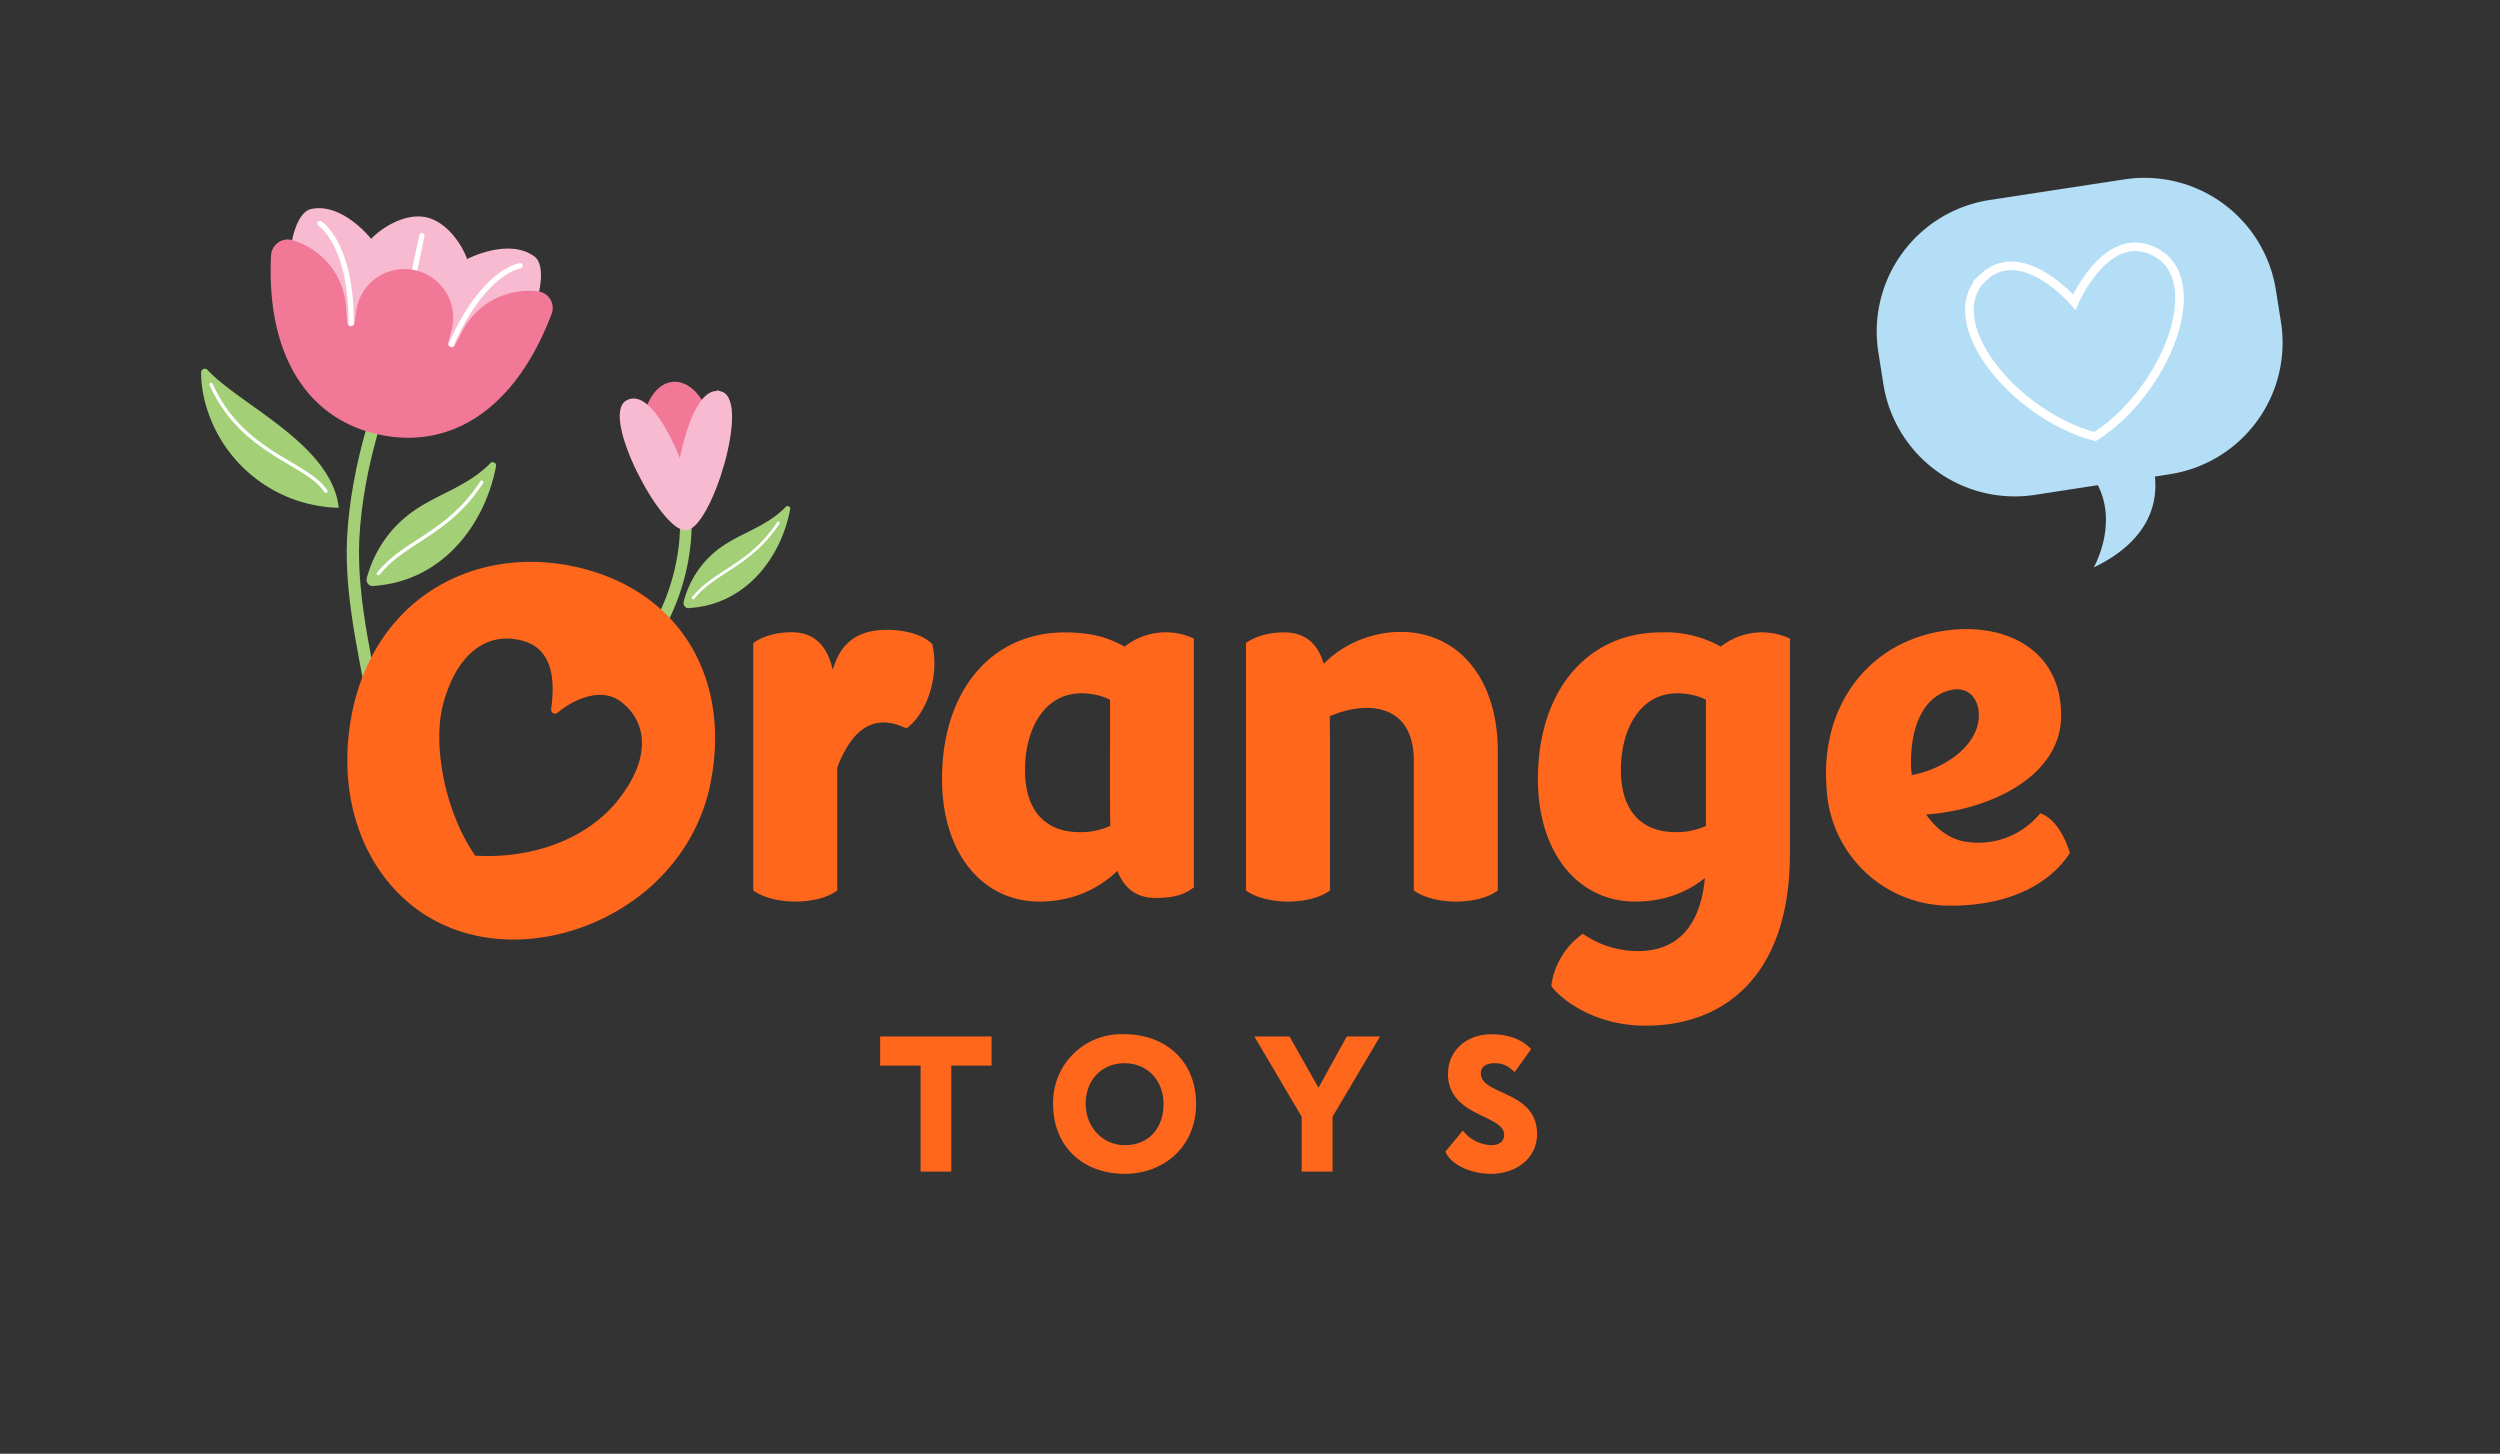 <svg xmlns="http://www.w3.org/2000/svg" version="1.1" id="Слой_1" x="0" y="0" viewBox="0 0 1458.3 848" style="enable-background:new 0 0 1458.32 848" xml:space="preserve"><rect x="0" y="0" width="1458.3" height="848" fill="#333333" stroke="none"/><style>.st0{fill:none;stroke:#a3d076;stroke-width:7.162;stroke-miterlimit:10}.st1{fill:#f8bad0}.st2{fill:none;stroke:#fff;stroke-width:3.103;stroke-linecap:round;stroke-linejoin:round;stroke-miterlimit:10}.st3{fill:#f27897}.st4,.st5{stroke-miterlimit:10}.st4{fill:none;stroke:#a3d076;stroke-width:6.745;stroke-linecap:round;stroke-linejoin:round}.st5{fill:#f8bad0;stroke:#f8bad0;stroke-width:1.494}.st6{fill:#a3d076}.st7,.st8,.st9{fill:none;stroke:#fff;stroke-width:1.622;stroke-linecap:round;stroke-linejoin:round;stroke-miterlimit:10}.st8,.st9{stroke-width:1.97}.st9{stroke-width:1.948}.st12{fill-rule:evenodd;clip-rule:evenodd;fill:#ff671d}.st13,.st14{fill:none;stroke:#65a9dd;stroke-width:6;stroke-miterlimit:10}.st14{stroke:#ff671d;stroke-width:7}</style><path class="st0" d="M224 230.3s-15.8 39.6-18 84.2c-1.7 37.6 9.5 77.5 14.9 112.4"/><path class="st1" d="M311.6 149.5c-15.2-11-39.1 1.6-39.1 1.6-3.2-8.9-12.2-21.9-24-24.4-11.9-2.5-25.4 5.7-32 12.6 0 0-16.7-21.3-35-17.4-13.3 2.9-17.7 45.1-7 75.4 10.8 30.1 48.7 48.5 48.7 48.5s42.2-1.5 64.2-24.6c22.1-23.3 35.2-63.8 24.2-71.7z"/><path class="st2" d="m246.1 137.5-16.2 76.7M186.6 130.4s25.6 15.6 16.2 87.9M303.4 155s-29.7 4-50.3 74"/><path class="st3" d="M314 170a43.7 43.7 0 0 0-44.5 23.5l-4 7.8c-1.2 2.3-4.8 1-4-1.7l1.8-6.7a28.4 28.4 0 1 0-55.5-11.5l-1 7c-.3 2.6-4.2 2.4-4.3-.3l-.6-8.6a43.7 43.7 0 0 0-31.4-39.4c-6-1.8-12 2.6-12.4 8.9-2.9 60.4 23 96.2 63.6 104.6 40.7 8.5 78.7-14 100.1-70.6a9.7 9.7 0 0 0-7.8-13z"/><path class="st4" d="M399.4 294s9.8 58.6-43.9 107.8"/><ellipse transform="rotate(-5.3 395.3 255.2)" class="st3" cx="395.4" cy="255.3" rx="20.6" ry="32.7"/><path class="st5" d="M420.8 229.2c-16.1-5.3-24 40.6-24 40.6s-16.2-43.7-31-35.6c-14.8 8.1 20.5 75.7 34.5 74.4 14.1-1.3 36.5-74.2 20.4-79.5z"/><path class="st6" d="M401.8 354.8a3 3 0 0 1-3-3.7c1.5-6.2 6-19 18.5-29.4 13-10.7 28.8-13.4 41-26 1-1.1 3-.2 2.6 1.4-5 27-25 55.6-59.1 57.6z"/><path class="st7" d="M454 305c-16.3 25-37.2 28.1-49.7 43.8"/><path class="st6" d="M217.6 341.8c-2.4.2-4.2-2-3.7-4.4 2-7.5 7.4-23 22.6-35.7 15.6-13.1 35-16.5 49.7-31.7a2 2 0 0 1 3.2 1.6c-6 32.8-30.3 67.6-71.8 70.2z"/><path class="st8" d="M281 281.3c-19.8 30.5-45.1 34.2-60.3 53.3"/><path class="st6" d="M197.6 296.2c-4-37-57.8-60-76.5-80.4-1.3-1.5-3.8-.5-3.8 1.4 0 4.4.5 8.7 1.3 13a82.5 82.5 0 0 0 79 66z"/><path class="st9" d="M190.1 286.6c-10.9-17-48.6-21.5-67-62.4"/><path d="m1160.4 116.7 79-12.1a77.6 77.6 0 0 1 88.2 64.7l3 19a77.6 77.6 0 0 1-64.8 88.3l-8.8 1.4c1.6 14.9-2.8 37.2-35.7 53 0 0 14.3-24.7 2.4-48l-36.9 5.7a77.6 77.6 0 0 1-88.2-64.7l-3-19a77.6 77.6 0 0 1 64.8-88.3z" style="fill:#b4ddf6"/><path d="M1157 161.7c22.5-21 53 14.5 53 14.5s18.4-43 46.2-29.7c33.2 15.8 7.5 81.7-34.2 108.2-47.8-12.8-92-67.9-65-93z" style="fill:none;stroke:#fff;stroke-width:5;stroke-miterlimit:10"/><path class="st12" d="M945.5 449c0-23.4 11-44.6 33-44.6 6.5 0 12.8 1.7 16.6 3.8v73.6a41.7 41.7 0 0 1-17.8 3.6c-18.7 0-31.8-11.3-31.8-36.3zm58.3-71.8a66.3 66.3 0 0 0-35-8.3c-42.6 0-71.7 33.7-71.7 85.5 0 43.5 23.7 71.5 56.8 71.5 15 0 28.7-4.3 40.6-13.7-2.3 24.2-13 42.6-39.2 42.6a56.6 56.6 0 0 1-32-10.1 44 44 0 0 0-18.4 30.4c3 4.8 22.2 23.2 55 23.2 46.5 0 84.2-29.8 84.2-100.4V372.5a38.6 38.6 0 0 0-40.3 4.7zM817 368.6c-16 0-33 6.5-44.8 18.6-3.4-11-10-18.3-23.2-18.3-9.6 0-17.5 2.7-22.2 6.2v144.3c5.9 4.4 15.7 6.5 24.5 6.5 9 0 18.5-2 24.5-6.5v-90.6l-.1-11c20.3-8.9 49-8.4 49 26v75.6c6 4.4 15.7 6.5 24.6 6.5 9 0 18.5-2 24.4-6.5v-81.1c0-43.5-23.8-69.7-56.7-69.7zM1139.7 402.2c8-1.1 14.6 4.6 14.6 15 0 19-22.6 32.1-39.1 34.9-.3-2.3-.5-4.6-.5-7 0-24.6 9.2-40.5 25-42.9zm50.4 72.2a46.5 46.5 0 0 1-45.1 16.3c-8.5-1.9-16-7.6-21.4-15.6 36.3-2.5 78.7-21.8 78.7-57.7 0-37.8-31.1-53.3-63.8-50-47 4.7-77 43.2-73 92.3a72 72 0 0 0 72.6 68.6c31 0 56.2-10.7 69.3-30.7-3-9.9-8.7-20.2-17.3-23.2zM517.2 367.4c-18.3 0-27.4 9-31.4 23.4-3-12.8-9.6-22-24.2-22-9.5 0-17.5 2.8-22.2 6.3v144.3c6 4.4 15.6 6.5 24.6 6.5 9 0 18.4-2 24.4-6.5v-71.7c8.5-22.4 21.5-32 40.3-22.8 12.2-8.7 19.4-31 15.1-49.2-6.2-6.2-17.2-8.3-26.6-8.3zM629.7 485.4c-18.8 0-31.8-11.3-31.8-36.3 0-23.5 11-44.7 33-44.7 6.5 0 12.7 1.7 16.6 3.8V464c0 5.9 0 12 .2 17.7a41 41 0 0 1-18 3.7zM656 377.2c-7-3.8-16.3-8.3-35-8.3-42.4 0-71.5 33.7-71.5 85.5 0 43.5 23.8 71.5 56.7 71.5 17 0 32.6-5.6 45.6-17.9 3.7 9.5 10.3 15.8 22.4 15.8 11.8 0 17.5-2.6 22.2-6.2V372.5a38.6 38.6 0 0 0-40.4 4.7zM362.2 464.5c-17.6 24.2-50.8 36.7-85 34.6-17.1-24.5-24.9-62.9-19-87.3 8-31.3 26.5-43.5 46.4-38.1 19.3 5 18.7 26 17 39-.7 3.3 2 4.4 3.7 3 10.8-9 26.2-14.4 36.6-6.6 15.4 11.4 17.9 32 .3 55.4zm-30.6-134.7c-55.8-10.4-111 18.8-125.6 83-14.2 64.6 17.3 120.9 71 132.8 53.8 12.2 122.3-21.8 136.9-86.1 14.1-64.7-18.8-117.8-82.3-129.7zM513.4 604.6h65v17h-23.5v61.8H537v-61.8h-23.6zM656 668c15 0 22.7-10.8 22.7-24 0-14.4-10-23.8-22.7-23.8-13 0-22.7 9.4-22.7 23.8 0 13.5 10.1 24 22.7 24zm0-64.7c23.8 0 41.7 15.6 41.7 40.7 0 24-17.9 40.7-41.7 40.7-24 0-41.7-15.6-41.7-40.7a39.8 39.8 0 0 1 41.7-40.7zM777.3 651.4v32h-18v-32l-27.6-46.8h20.5l16.9 29.9 16.5-29.9H805zM844.7 626c0-12.1 9.7-22.7 25.4-22.7 10.1 0 18.1 3.3 23 8.7l-9.6 13.4c-3.4-3.2-6-5.2-11.9-5.2-4.9 0-7.8 2.3-7.8 5.9 0 13 32.8 9.8 32.8 35.5 0 13.7-11.8 23.1-27 23.1-10.5 0-22.7-4.5-26.5-12.9l10.2-12.3A22 22 0 0 0 870 668c4.7 0 7.4-2.4 7.4-6.1 0-11.8-32.8-10.3-32.8-35.7z"/><path class="st0" d="M227.5 1398.1s-15.8 39.6-17.9 84.2c-1.8 37.6 9.5 77.5 14.9 112.5"/><path class="st1" d="M315.2 1317.3c-15.2-11-39.1 1.7-39.1 1.7-3.2-9-12.3-22-24.1-24.4s-25.4 5.7-31.9 12.5c0 0-16.7-21.2-35.1-17.3-13.2 2.8-17.7 45.1-6.8 75.4 10.7 30 48.6 48.5 48.6 48.5s42.1-1.5 64.1-24.6c22.2-23.3 35.2-63.8 24.3-71.8z"/><path class="st2" d="m249.7 1305.4-16.2 76.6M190.2 1298.2s25.6 15.6 16.1 88M307 1323s-29.7 3.9-50.3 73.8"/><path class="st3" d="M317.6 1337.8a43.7 43.7 0 0 0-44.5 23.6l-4 7.7c-1.2 2.4-4.8 1-4.1-1.6l1.9-6.7a28.4 28.4 0 1 0-55.5-11.5l-1 6.9c-.3 2.6-4.2 2.5-4.4-.2l-.5-8.7a43.7 43.7 0 0 0-31.4-39.4c-6-1.7-12 2.7-12.4 9-2.9 60.4 23 96.1 63.6 104.6 40.7 8.4 78.7-14 100-70.7a9.7 9.7 0 0 0-7.7-13z"/><path class="st4" d="M403 1462s9.8 58.5-43.9 107.7"/><ellipse transform="rotate(-5.3 399 1422.6)" class="st3" cx="399" cy="1423.1" rx="20.6" ry="32.7"/><path class="st5" d="M424.3 1397c-16-5.3-24 40.6-24 40.6s-16.1-43.6-31-35.5 20.6 75.7 34.6 74.4c14-1.3 36.5-74.2 20.4-79.5z"/><path class="st6" d="M405.3 1522.6a3 3 0 0 1-3-3.6c1.6-6.2 6-19 18.6-29.4 12.9-10.8 28.8-13.5 41-26 1-1.2 2.9-.2 2.6 1.3-5 27-25 55.7-59.2 57.7z"/><path class="st7" d="M457.6 1472.8c-16.4 25.1-37.2 28.1-49.7 43.9"/><path class="st6" d="M221.2 1509.7c-2.4.1-4.3-2.1-3.7-4.4 1.9-7.6 7.4-23.1 22.6-35.8 15.6-13 35-16.4 49.7-31.7a2 2 0 0 1 3.2 1.7c-6 32.8-30.3 67.6-71.8 70.2z"/><path class="st8" d="M284.6 1449.1c-19.8 30.5-45.1 34.2-60.3 53.4"/><path class="st6" d="M201.1 1464c-4-37-57.7-60-76.4-80.4-1.4-1.4-3.9-.5-3.8 1.5 0 4.3.4 8.6 1.2 12.9a82.5 82.5 0 0 0 79 66z"/><path class="st9" d="M193.7 1454.5c-11-17.1-48.7-21.5-67-62.4"/><path class="st13" d="m1164 1284.6 79-12.2a77.6 77.6 0 0 1 88.2 64.8l3 19a77.6 77.6 0 0 1-64.8 88.3l-8.8 1.3c1.5 15-2.8 37.2-35.7 53.1 0 0 14.3-24.7 2.4-48l-37 5.7a77.6 77.6 0 0 1-88.2-64.8l-2.9-19a77.6 77.6 0 0 1 64.8-88.2z"/><path class="st13" d="M1160.5 1329.6c22.5-21 53 14.4 53 14.4s18.5-43 46.3-29.7c33.2 15.9 7.5 81.7-34.2 108.2-47.8-12.7-92-67.8-65.1-93z"/><path class="st12" d="M949 1617c0-23.6 11-44.7 33-44.7 6.6 0 12.8 1.7 16.7 3.8v73.6a41.7 41.7 0 0 1-17.8 3.6c-18.8 0-31.8-11.3-31.8-36.4zm58.3-72a66.3 66.3 0 0 0-35-8.3c-42.5 0-71.6 33.7-71.6 85.5 0 43.5 23.7 71.6 56.7 71.6 15 0 28.8-4.4 40.7-13.8-2.4 24.2-13 42.7-39.2 42.7a56.6 56.6 0 0 1-32-10.1 44 44 0 0 0-18.4 30.4c3 4.7 22.2 23.2 54.9 23.2 46.6 0 84.3-29.8 84.3-100.5v-125.3a38.5 38.5 0 0 0-40.4 4.6zM820.6 1536.5c-16 0-33 6.5-44.8 18.6-3.4-11-10-18.4-23.2-18.4-9.6 0-17.5 2.7-22.3 6.3v144.3c6 4.4 15.8 6.5 24.6 6.5 9 0 18.5-2.1 24.4-6.5v-101.6c20.3-9 49-8.5 49 25.9v75.7c6 4.4 15.7 6.5 24.6 6.5 9 0 18.5-2.1 24.3-6.5v-81.1c0-43.5-23.7-69.7-56.6-69.7zM1143.2 1570c8-1 14.6 4.6 14.6 15 0 19-22.6 32.2-39 35-.3-2.3-.5-4.6-.5-7 0-24.7 9.2-40.6 25-43zm50.5 72.2a46.5 46.5 0 0 1-45.1 16.4c-8.5-2-16-7.6-21.5-15.6 36.4-2.6 78.7-21.8 78.7-57.7 0-37.8-31-53.4-63.7-50-47 4.7-77 43.2-73 92.3a72 72 0 0 0 72.6 68.6c31 0 56.2-10.8 69.3-30.7-3-9.9-8.7-20.3-17.3-23.3zM520.8 1535.3c-18.3 0-27.4 9-31.4 23.3-3-12.8-9.6-21.9-24.2-21.9-9.5 0-17.5 2.7-22.3 6.3v144.2c6 4.5 15.7 6.5 24.7 6.5s18.4-2 24.3-6.5v-71.7c8.6-22.4 21.6-31.9 40.4-22.7 12.2-8.7 19.4-31 15.1-49.2-6.2-6.2-17.2-8.3-26.6-8.3zM633.2 1653.3c-18.7 0-31.8-11.3-31.8-36.4 0-23.5 11-44.6 33-44.6 6.6 0 12.8 1.7 16.7 3.8v55.7l.1 17.8c-5.4 2.7-12 3.7-18 3.7zm26.4-108.3c-7-3.8-16.3-8.3-35-8.3-42.4 0-71.5 33.7-71.5 85.5 0 43.5 23.8 71.6 56.6 71.6 17.1 0 32.6-5.6 45.7-18 3.7 9.5 10.3 15.9 22.4 15.9 11.8 0 17.5-2.6 22.2-6.3v-145a38.5 38.5 0 0 0-40.4 4.6zM365.8 1632.4c-17.6 24.1-50.8 36.7-85 34.6-17.2-24.5-25-63-19-87.3 8-31.3 26.5-43.5 46.3-38.2 19.4 5 18.7 26 17 39-.6 3.3 2.1 4.5 3.8 3 10.7-8.9 26.1-14.3 36.6-6.6 15.4 11.4 17.8 32 .3 55.5zM335 1497.7c-55.7-10.4-111 18.8-125.5 82.9-14.2 64.6 17.3 121 71 132.9 53.7 12.2 122.3-21.8 136.9-86.2 14-64.6-18.8-117.7-82.4-129.6zM517 1772.5h65v16.9h-23.5v61.8h-17.9v-61.8H517zM659.5 1835.8c15 0 22.7-10.7 22.7-24 0-14.4-10-23.8-22.7-23.8-13 0-22.7 9.4-22.7 23.8 0 13.6 10.2 24 22.7 24zm0-64.7c23.9 0 41.7 15.7 41.7 40.7 0 24-17.8 40.8-41.7 40.8s-41.7-15.6-41.7-40.8a39.8 39.8 0 0 1 41.7-40.7zM780.8 1819.2v32h-18v-32l-27.5-46.7h20.5l16.8 29.8 16.6-29.8h19.4zM848.3 1794c0-12.3 9.7-22.9 25.4-22.9 10 0 18 3.4 23 8.7l-9.6 13.5c-3.4-3.3-6-5.2-11.9-5.2-5 0-7.8 2.2-7.8 5.8 0 13 32.8 9.9 32.8 35.6 0 13.7-11.8 23.1-27 23.1-10.5 0-22.8-4.5-26.5-13l10.1-12.2a22 22 0 0 0 16.9 8.4c4.7 0 7.4-2.4 7.4-6.2 0-11.7-32.8-10.3-32.8-35.7z"/><path class="st0" d="M220.4 2573.1s-15.8 39.6-18 84.2c-1.7 37.6 9.5 77.5 15 112.5"/><path class="st1" d="M308 2492.3c-15.1-11-39 1.7-39 1.7-3.3-9-12.3-22-24.1-24.4-11.9-2.5-25.4 5.7-32 12.5 0 0-16.7-21.2-35-17.3-13.2 2.8-17.7 45.1-6.9 75.4 10.8 30 48.7 48.4 48.7 48.4s42-1.4 64-24.6c22.2-23.3 35.3-63.7 24.4-71.7z"/><path class="st2" d="m242.6 2480.4-16.3 76.7M183 2473.2s25.7 15.6 16.2 88M299.9 2498s-29.7 3.9-50.4 73.8"/><path class="st3" d="M310.4 2512.8a43.7 43.7 0 0 0-44.5 23.5l-4 7.8c-1.2 2.4-4.8 1-4-1.6l1.8-6.7a28.4 28.4 0 1 0-55.5-11.5l-.9 6.9c-.3 2.6-4.3 2.5-4.4-.2l-.5-8.7a43.7 43.7 0 0 0-31.5-39.4c-6-1.7-12 2.7-12.3 9-3 60.4 22.9 96.1 63.6 104.6 40.7 8.4 78.6-14 100-70.7a9.7 9.7 0 0 0-7.8-13z"/><path class="st4" d="M395.8 2637s9.9 58.5-43.8 107.7"/><ellipse transform="rotate(-5.3 391.8 2597.1)" class="st3" cx="391.9" cy="2598.1" rx="20.6" ry="32.7"/><path class="st5" d="M417.2 2572c-16-5.3-24 40.6-24 40.6s-16.1-43.6-31-35.5c-14.8 8 20.5 75.7 34.6 74.4 14-1.3 36.4-74.2 20.4-79.5z"/><path class="st6" d="M398.2 2697.6a3 3 0 0 1-3-3.6c1.5-6.2 6-19 18.5-29.4 13-10.8 28.9-13.5 41-26 1-1.2 3-.2 2.7 1.3-5 27-25 55.7-59.2 57.7z"/><path class="st7" d="M450.5 2647.8c-16.4 25.1-37.3 28.1-49.8 43.9"/><path class="st6" d="M214 2684.7c-2.3.1-4.2-2.1-3.6-4.4 1.8-7.6 7.3-23.1 22.5-35.8 15.7-13 35-16.4 49.7-31.7a2 2 0 0 1 3.3 1.7c-6 32.8-30.3 67.6-71.8 70.2z"/><path class="st8" d="M277.5 2624.1c-19.9 30.5-45.2 34.2-60.4 53.4"/><path class="st6" d="M194 2639c-4-37-57.8-60-76.5-80.4-1.3-1.4-3.8-.5-3.8 1.5 0 4.3.5 8.6 1.3 12.9a82.5 82.5 0 0 0 79 66z"/><path class="st9" d="M186.6 2629.5c-11-17.1-48.7-21.5-67-62.4"/><path class="st14" d="m1156.8 2459.6 79-12.2a77.6 77.6 0 0 1 88.3 64.8l2.9 19a77.6 77.6 0 0 1-64.8 88.3l-8.8 1.3c1.6 15-2.8 37.2-35.7 53.1 0 0 14.4-24.7 2.4-48l-36.8 5.7a77.6 77.6 0 0 1-88.3-64.8l-3-19a77.6 77.6 0 0 1 64.8-88.2z"/><path class="st14" d="M1153.3 2504.6c22.6-21 53 14.4 53 14.4s18.5-43 46.3-29.7c33.2 15.9 7.6 81.7-34.2 108.2-47.7-12.7-92-67.8-65-93z"/><path class="st12" d="M942 2792c0-23.6 11-44.7 32.9-44.7 6.6 0 12.8 1.7 16.7 3.8v73.6a41.7 41.7 0 0 1-17.9 3.6c-18.7 0-31.8-11.3-31.8-36.4zm58.2-72a66.3 66.3 0 0 0-35-8.3c-42.5 0-71.6 33.8-71.6 85.6 0 43.4 23.7 71.5 56.7 71.5 15 0 28.7-4.4 40.6-13.8-2.3 24.3-13 42.7-39.1 42.7a56.6 56.6 0 0 1-32.1-10.1 44 44 0 0 0-18.4 30.3c3 4.8 22.3 23.3 55 23.3 46.5 0 84.3-29.9 84.3-100.5v-125.4a38.6 38.6 0 0 0-40.4 4.8zM813.4 2711.5c-16 0-33 6.5-44.8 18.6-3.4-11-10-18.4-23.2-18.4-9.5 0-17.5 2.7-22.2 6.3v144.2c6 4.5 15.7 6.6 24.6 6.6 8.9 0 18.4-2.1 24.4-6.5v-90.6l-.1-11c20.3-9 49-8.5 49 25.9v75.7c6 4.4 15.7 6.5 24.6 6.5 9 0 18.5-2.1 24.4-6.5v-81.1c0-43.5-23.7-69.7-56.7-69.7zM1136.1 2745c8-1 14.6 4.6 14.6 15 0 19-22.6 32.2-39.1 35-.3-2.3-.5-4.6-.5-7 0-24.7 9.2-40.6 25-43zm50.4 72.2a46.5 46.5 0 0 1-45 16.4c-8.6-2-16.1-7.6-21.5-15.6 36.4-2.6 78.7-21.8 78.7-57.7 0-37.8-31-53.4-63.8-50-46.9 4.7-76.9 43.2-73 92.3a72 72 0 0 0 72.7 68.6c31 0 56.2-10.8 69.2-30.7-3-9.9-8.6-20.3-17.3-23.3zM513.6 2710.3c-18.3 0-27.4 9-31.3 23.3-3-12.7-9.7-21.9-24.3-21.9-9.4 0-17.4 2.7-22.2 6.3v144.2c6 4.5 15.7 6.6 24.7 6.6 8.9 0 18.4-2.1 24.3-6.6v-71.6c8.6-22.5 21.5-32 40.4-22.8 12.1-8.7 19.3-31 15-49.2-6.2-6.2-17.1-8.3-26.6-8.3zM626 2828.3c-18.6 0-31.7-11.3-31.7-36.4 0-23.5 11-44.6 33-44.6 6.5 0 12.8 1.7 16.6 3.8v55.7c0 6 0 12 .2 17.8-5.4 2.7-12 3.7-18 3.7zm26.5-108.3c-7-3.7-16.3-8.3-35-8.3-42.5 0-71.6 33.8-71.6 85.6 0 43.4 23.8 71.5 56.7 71.5 17.1 0 32.6-5.6 45.7-18 3.6 9.5 10.2 15.9 22.4 15.9 11.8 0 17.4-2.6 22.1-6.3v-145a38.5 38.5 0 0 0-40.3 4.7zM358.6 2807.4c-17.6 24.1-50.8 36.7-85 34.6-17.1-24.5-24.9-63-19-87.3 8.1-31.3 26.6-43.5 46.4-38.2 19.3 5 18.7 26 17 39-.6 3.3 2 4.5 3.8 3 10.7-8.9 26-14.3 36.5-6.5 15.4 11.3 17.9 31.9.3 55.4zM328 2672.7c-55.8-10.4-111 18.8-125.5 82.9-14.3 64.6 17.2 121 71 132.9 53.7 12.2 122.2-21.8 136.8-86.2 14.1-64.6-18.7-117.7-82.3-129.6zM509.8 2947.5h65.1v16.9h-23.6v61.8h-17.9v-61.8h-23.6zM652.4 3010.8c15 0 22.7-10.7 22.7-24 0-14.4-10-23.8-22.7-23.8-13 0-22.7 9.4-22.7 23.8 0 13.6 10.2 24 22.7 24zm0-64.7c23.9 0 41.7 15.7 41.7 40.7 0 24-17.8 40.8-41.7 40.8s-41.7-15.7-41.7-40.8a39.8 39.8 0 0 1 41.7-40.7zM773.7 2994.2v32h-18v-32l-27.6-46.7h20.6l16.8 29.8 16.6-29.8h19.3zM841.1 2969c0-12.3 9.8-22.9 25.4-22.9 10.1 0 18.1 3.4 23.1 8.7l-9.6 13.5c-3.5-3.3-6-5.3-12-5.3-4.9 0-7.8 2.3-7.8 6 0 13 32.8 9.8 32.8 35.5 0 13.7-11.8 23.1-27 23.1-10.5 0-22.7-4.5-26.5-13l10.2-12.2a22 22 0 0 0 16.8 8.4c4.7 0 7.4-2.5 7.4-6.2 0-11.7-32.8-10.3-32.8-35.7z"/></svg>
